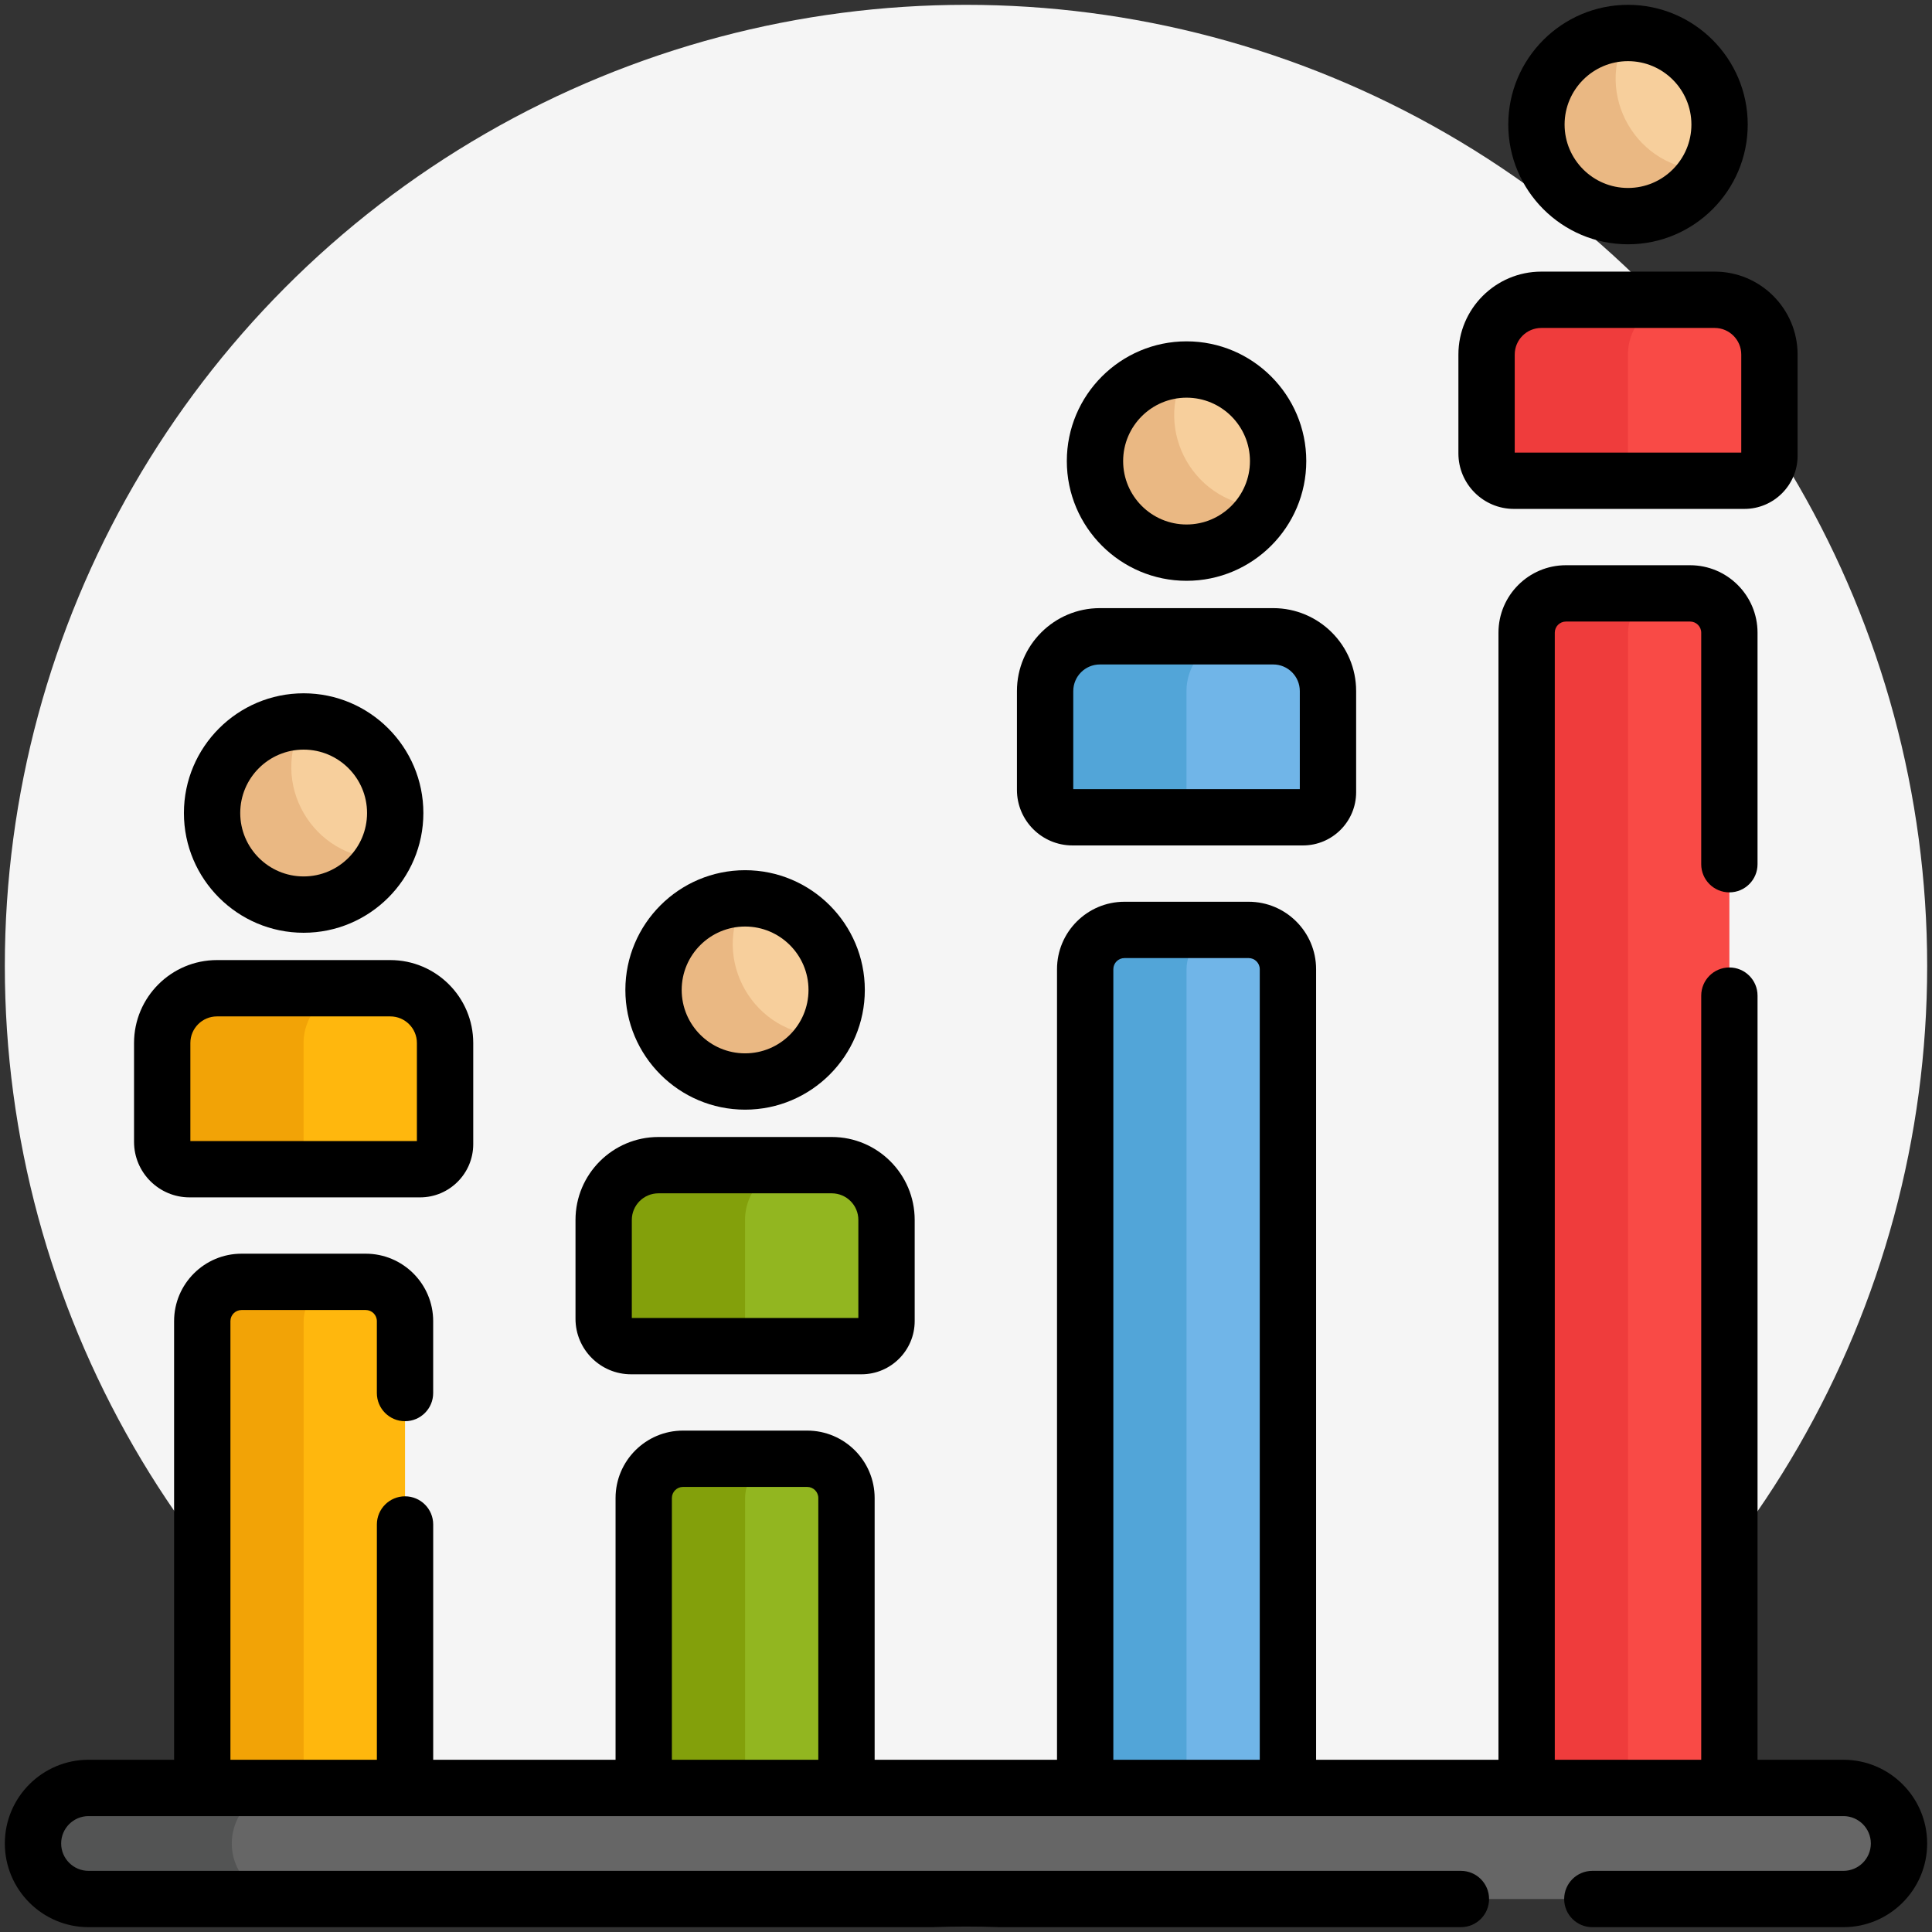 <?xml version="1.0" encoding="utf-8"?>
<!-- Generator: Adobe Illustrator 22.1.0, SVG Export Plug-In . SVG Version: 6.00 Build 0)  -->
<svg version="1.1" id="Layer_1" xmlns="http://www.w3.org/2000/svg" xmlns:xlink="http://www.w3.org/1999/xlink" x="0px" y="0px"
	 viewBox="0 0 200 200" style="enable-background:new 0 0 200 200;" xml:space="preserve">
<rect x="0" y="0" width="200" height="200" fill="#333333" stroke="none"/>
<style type="text/css">
	.st0{fill:#F5F5F5;}
	.st1{fill:#F94A46;}
	.st2{fill:#92B620;}
	.st3{fill:#70B5E8;}
	.st4{fill:#FFB70D;}
	.st5{fill:#EF3C3C;}
	.st6{fill:#83A00B;}
	.st7{fill:#52A5D8;}
	.st8{fill:#F2A306;}
	.st9{fill:#F7CF9C;}
	.st10{fill:#EAB883;}
	.st11{fill:#666666;}
	.st12{fill:#535454;}
</style>
<circle class="st0" cx="100" cy="100" r="99.5"/>
<g>
	<path class="st1" d="M179.025,189.751V65.493c0-2.245-1.82-4.066-4.066-4.066h-12.858
		c-2.245,0-4.066,1.82-4.066,4.066v124.257L179.025,189.751L179.025,189.751z"/>
	<path class="st2" d="M87.627,189.751v-34.674c0-2.245-1.82-4.066-4.066-4.066h-12.858
		c-2.245,0-4.066,1.82-4.066,4.066v34.674
		C70.815,189.751,83.451,189.751,87.627,189.751z"/>
	<path class="st3" d="M133.326,189.751v-89.421c0-2.245-1.82-4.066-4.066-4.066h-12.858
		c-2.245,0-4.065,1.82-4.065,4.066v89.421L133.326,189.751L133.326,189.751z"/>
	<path class="st4" d="M41.928,189.751v-52.987c0-2.245-1.82-4.066-4.066-4.066H25.004
		c-2.245,0-4.066,1.82-4.066,4.066v52.987h20.989V189.751z"/>
	<path class="st5" d="M172.596,61.428h-10.495c-2.245,0-4.066,1.82-4.066,4.066V189.751
		h10.495V65.493C168.53,63.248,170.35,61.428,172.596,61.428z"/>
	<path class="st6" d="M81.198,151.011H70.703c-2.245,0-4.066,1.82-4.066,4.066v34.674
		c4.066,0,4.167,0,10.495,0v-34.674C77.132,152.831,78.952,151.011,81.198,151.011z"/>
	<path class="st7" d="M126.896,96.265h-10.495c-2.245,0-4.065,1.82-4.065,4.066v89.421
		h10.495v-89.421C122.831,98.085,124.651,96.265,126.896,96.265z"/>
	<path class="st8" d="M35.498,132.699H25.004c-2.245,0-4.066,1.82-4.066,4.066v52.987
		h10.495v-52.987C31.433,134.519,33.253,132.699,35.498,132.699z"/>
	<path class="st1" d="M177.504,31.033h-17.947c-3.13,0-5.668,2.537-5.668,5.668v10.237
		c0,1.563,1.267,2.83,2.83,2.83h23.861c1.431,0,2.591-1.16,2.591-2.591v-10.476
		C183.172,33.57,180.634,31.033,177.504,31.033z"/>
	<path class="st3" d="M131.805,65.87h-17.947c-3.13,0-5.668,2.537-5.668,5.668v10.237
		c0,1.563,1.267,2.83,2.83,2.83h23.861c1.431,0,2.591-1.16,2.591-2.591V71.537
		C137.472,68.407,134.935,65.87,131.805,65.87z"/>
	<path class="st2" d="M86.106,120.616H68.158c-3.13,0-5.668,2.537-5.668,5.668v10.237
		c0,1.563,1.267,2.83,2.83,2.83h23.861c1.431,0,2.591-1.16,2.591-2.591v-10.476
		C91.773,123.153,89.236,120.616,86.106,120.616z"/>
	<path class="st4" d="M40.406,102.303H22.459c-3.13,0-5.668,2.537-5.668,5.668v10.237
		c0,1.563,1.267,2.83,2.83,2.83h23.861c1.431,0,2.591-1.16,2.591-2.591v-10.476
		C46.074,104.841,43.537,102.303,40.406,102.303z"/>
	<path class="st5" d="M168.524,46.937V36.701c0-3.13,2.537-5.668,5.668-5.668h-14.635
		c-3.13,0-5.668,2.537-5.668,5.668v10.237c0,1.563,1.267,2.83,2.83,2.83h14.635
		C169.791,49.767,168.524,48.5,168.524,46.937z"/>
	<path class="st7" d="M122.825,81.774V71.537c0-3.13,2.537-5.668,5.668-5.668h-14.635
		c-3.13,0-5.668,2.537-5.668,5.668v10.237c0,1.563,1.267,2.83,2.83,2.83h14.635
		C124.092,84.604,122.825,83.337,122.825,81.774z"/>
	<path class="st6" d="M77.126,136.52v-10.237c0-3.13,2.537-5.668,5.668-5.668H68.159
		c-3.13,0-5.668,2.537-5.668,5.668v10.237c0,1.563,1.267,2.83,2.83,2.83H79.956
		C78.393,139.35,77.126,138.083,77.126,136.52z"/>
	<path class="st8" d="M31.427,118.207v-10.237c0-3.13,2.537-5.668,5.668-5.668H22.459
		c-3.13,0-5.668,2.537-5.668,5.668v10.237c0,1.563,1.267,2.83,2.83,2.83h14.635
		C32.694,121.038,31.427,119.771,31.427,118.207z"/>
	<circle class="st9" cx="31.432" cy="84.167" r="9.479"/>
	<path class="st10" d="M31.434,74.687c-7.237-0.007-11.874,7.871-8.21,14.217
		c3.664,6.346,12.806,6.27,16.418-0.001
		C32.343,88.896,27.793,81.008,31.434,74.687z"/>
	<path class="st11" d="M190.836,185.087c-3.763,0-177.513,0-181.671,0
		c-3.175,0-5.749,2.574-5.749,5.749l0,0c0,3.175,2.574,5.749,5.749,5.749
		c4.17,0,177.899,0,181.671,0c3.175,0,5.749-2.574,5.749-5.749l0,0
		C196.585,187.661,194.011,185.087,190.836,185.087z"/>
	<path class="st12" d="M23.996,190.836L23.996,190.836c0-3.175,2.574-5.749,5.749-5.749
		H9.164c-3.175,0-5.749,2.574-5.749,5.749l0,0c0,3.175,2.574,5.749,5.749,5.749
		h20.581C26.57,196.585,23.996,194.011,23.996,190.836z"/>
	<circle class="st9" cx="77.131" cy="102.478" r="9.479"/>
	<path class="st10" d="M77.133,92.999c-7.237-0.007-11.874,7.871-8.21,14.217
		c2.617,4.534,8.415,6.087,12.949,3.47c1.496-0.864,2.664-2.074,3.469-3.471
		C78.043,107.209,73.492,99.32,77.133,92.999z"/>
	<circle class="st9" cx="122.83" cy="47.73" r="9.479"/>
	<path class="st10" d="M122.832,38.253c-1.611-0.002-3.245,0.405-4.74,1.269
		c-4.534,2.617-6.087,8.415-3.47,12.949c3.664,6.346,12.806,6.27,16.418-0.001
		C123.742,52.462,119.191,44.574,122.832,38.253z"/>
	<circle class="st9" cx="168.529" cy="12.894" r="9.479"/>
	<path class="st10" d="M168.531,3.416c-7.237-0.007-11.874,7.871-8.21,14.217
		s12.806,6.27,16.418-0.001C169.441,17.626,164.89,9.737,168.531,3.416z"/>
	<path d="M156.719,52.682h23.861c3.037,0,5.507-2.47,5.507-5.506V36.701
		c0-4.733-3.85-8.583-8.583-8.583h-17.947c-4.733,0-8.583,3.85-8.583,8.583
		v10.237C150.974,50.105,153.552,52.682,156.719,52.682z M156.804,36.701
		c0-1.517,1.235-2.752,2.752-2.752h17.947c1.517,0,2.752,1.235,2.752,2.752v10.152
		h-23.452V36.701z"/>
	<path d="M168.53,25.289c6.834,0,12.394-5.56,12.394-12.395
		C180.925,6.06,175.364,0.5,168.53,0.5c-6.834,0-12.394,5.56-12.394,12.394
		C156.136,19.729,161.696,25.289,168.53,25.289z M168.53,6.33
		c3.62,0,6.564,2.944,6.564,6.564s-2.944,6.564-6.564,6.564
		c-3.62,0-6.564-2.945-6.564-6.564S164.911,6.33,168.53,6.33z"/>
	<path d="M111.02,87.519h23.861c3.037,0,5.506-2.47,5.506-5.506V71.537
		c0-4.733-3.85-8.583-8.583-8.583h-17.947c-4.733,0-8.583,3.85-8.583,8.583
		v10.237C105.275,84.942,107.852,87.519,111.02,87.519z M111.105,71.537
		c0-1.517,1.235-2.752,2.752-2.752h17.947c1.517,0,2.752,1.235,2.752,2.752v10.152
		h-23.452V71.537H111.105z"/>
	<path d="M122.831,60.125c6.834,0,12.394-5.56,12.394-12.395
		c0-6.834-5.56-12.394-12.394-12.394c-6.834,0-12.394,5.56-12.394,12.394
		C110.437,54.565,115.997,60.125,122.831,60.125z M122.831,41.167
		c3.62,0,6.564,2.944,6.564,6.564c0,3.62-2.944,6.564-6.564,6.564
		s-6.564-2.945-6.564-6.564C116.267,44.111,119.211,41.167,122.831,41.167z"/>
	<path d="M65.321,142.266h23.861c3.036,0,5.506-2.47,5.506-5.507v-10.475
		c0-4.733-3.85-8.583-8.583-8.583H68.159c-4.733,0-8.583,3.85-8.583,8.583
		v10.237C59.575,139.688,62.153,142.266,65.321,142.266z M65.406,126.284
		c0-1.517,1.235-2.752,2.752-2.752h17.947c1.517,0,2.752,1.235,2.752,2.752v10.152
		H65.405L65.406,126.284L65.406,126.284z"/>
	<path d="M77.132,114.872c6.834,0,12.394-5.56,12.394-12.395
		c0-6.834-5.56-12.394-12.394-12.394c-6.834,0-12.394,5.56-12.394,12.394
		C64.738,109.312,70.298,114.872,77.132,114.872z M77.132,95.914
		c3.62,0,6.564,2.944,6.564,6.564c0,3.62-2.944,6.564-6.564,6.564
		c-3.62,0-6.564-2.945-6.564-6.564S73.512,95.914,77.132,95.914z"/>
	<path d="M19.622,123.952H43.483c3.036,0,5.506-2.47,5.506-5.506V107.97
		c0-4.733-3.85-8.583-8.583-8.583H22.459c-4.733,0-8.583,3.85-8.583,8.583v10.237
		C13.877,121.375,16.454,123.952,19.622,123.952z M19.707,107.97
		c0-1.517,1.235-2.752,2.752-2.752h17.947c1.517,0,2.752,1.235,2.752,2.752v10.152
		H19.707V107.97z"/>
	<path d="M31.433,96.559c6.834,0,12.394-5.56,12.394-12.395
		c0-6.834-5.56-12.394-12.394-12.394s-12.394,5.56-12.394,12.394
		C19.038,90.999,24.599,96.559,31.433,96.559z M31.433,77.6
		c3.62,0,6.564,2.944,6.564,6.564c0,3.62-2.944,6.564-6.564,6.564
		c-3.62,0-6.564-2.945-6.564-6.564S27.814,77.6,31.433,77.6z"/>
	<path d="M190.836,182.171h-8.896V103.067c0-1.61-1.305-2.915-2.915-2.915
		c-1.61,0-2.915,1.305-2.915,2.915v79.104h-15.159V65.493
		c0-0.634,0.516-1.15,1.15-1.15h12.858c0.634,0,1.15,0.516,1.15,1.15v23.969
		c0,1.61,1.305,2.915,2.915,2.915c1.61,0,2.915-1.305,2.915-2.915V65.493
		c0-3.849-3.132-6.981-6.981-6.981H162.102c-3.849,0-6.981,3.132-6.981,6.981
		v116.678h-18.879v-81.841c0-3.849-3.132-6.981-6.981-6.981h-12.858
		c-3.849,0-6.981,3.132-6.981,6.981v81.841h-18.879v-27.095
		c0-3.849-3.132-6.981-6.981-6.981h-12.858c-3.849,0-6.981,3.132-6.981,6.981v27.095
		H44.844V157.813c0-1.61-1.305-2.915-2.915-2.915c-1.61,0-2.915,1.305-2.915,2.915
		v24.358H23.854v-45.408c0-0.634,0.516-1.15,1.15-1.15h12.858
		c0.634,0,1.15,0.516,1.15,1.15v7.445c0,1.61,1.305,2.915,2.915,2.915
		c1.61,0,2.915-1.305,2.915-2.915v-7.445c0-3.849-3.132-6.981-6.981-6.981h-12.858
		c-3.849,0-6.981,3.132-6.981,6.981v45.407H9.164c-4.777,0-8.664,3.887-8.664,8.664
		C0.5,195.613,4.387,199.5,9.164,199.5h142.069c1.61,0,2.915-1.305,2.915-2.915
		s-1.305-2.915-2.915-2.915H9.164c-1.562,0-2.833-1.271-2.833-2.834
		s1.271-2.833,2.833-2.833c22.478,0,162.186,0,181.672,0
		c1.562,0,2.833,1.271,2.833,2.833c0,1.563-1.271,2.834-2.833,2.834h-25.998
		c-1.61,0-2.915,1.305-2.915,2.915S163.227,199.5,164.837,199.5h25.998
		c4.778,0,8.664-3.887,8.664-8.664C199.5,186.058,195.613,182.171,190.836,182.171z
		 M84.712,182.171H69.553v-27.095c0-0.634,0.516-1.15,1.15-1.15h12.858
		c0.634,0,1.15,0.516,1.15,1.15V182.171z M130.411,182.171h-15.159v-81.841
		c0-0.634,0.516-1.15,1.15-1.15h12.858c0.634,0,1.15,0.516,1.15,1.15V182.171z
		"/>
</g>
</svg>
